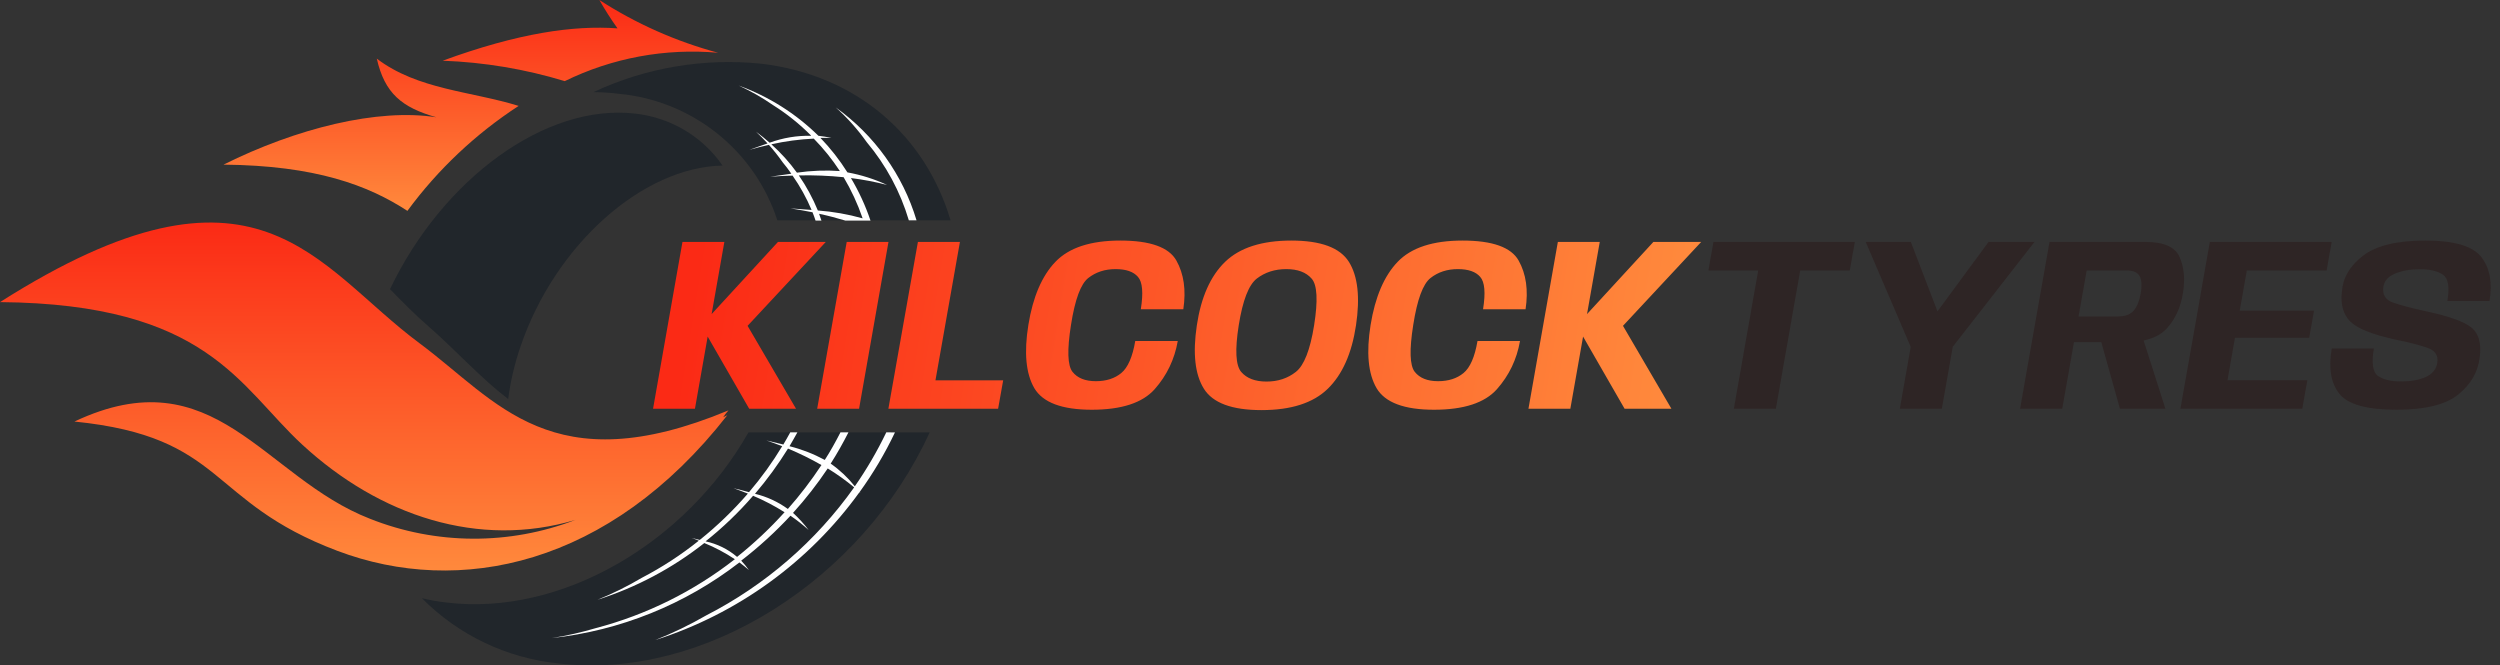 <?xml version="1.0" encoding="UTF-8"?>
<svg xmlns="http://www.w3.org/2000/svg" width="263" height="70" viewBox="0 0 263 70" fill="none">
  <rect x="0" y="0" width="263" height="70" fill="#333333" stroke="none"/>
  <path d="M68.701 43L71.795 25.45H76.202L74.863 33.042L81.844 25.45H86.875L78.646 34.277L83.742 43H78.815L74.447 35.408L73.108 43H68.701ZM85.967 43L89.074 25.45H93.468L90.374 43H85.967ZM93.457 43L96.564 25.45H100.984L98.41 40.01H105.534L105.001 43H93.457ZM114.852 43.104C111.715 43.104 109.7 42.346 108.807 40.829C107.923 39.304 107.715 37.089 108.183 34.186C108.66 31.239 109.609 29.025 111.03 27.543C112.46 26.052 114.735 25.307 117.855 25.307C121.001 25.307 122.968 26.009 123.757 27.413C124.546 28.817 124.788 30.524 124.485 32.535H120.013C120.29 30.802 120.191 29.666 119.714 29.129C119.246 28.583 118.462 28.31 117.361 28.31C116.243 28.31 115.285 28.622 114.488 29.246C113.691 29.87 113.084 31.517 112.668 34.186C112.252 36.803 112.304 38.446 112.824 39.113C113.344 39.772 114.163 40.101 115.281 40.101C116.373 40.101 117.266 39.815 117.959 39.243C118.652 38.671 119.142 37.549 119.428 35.876H123.9C123.562 37.809 122.752 39.499 121.469 40.946C120.186 42.385 117.981 43.104 114.852 43.104ZM132.706 43.143C129.603 43.143 127.584 42.393 126.648 40.894C125.712 39.395 125.465 37.172 125.907 34.225C126.349 31.27 127.337 29.047 128.871 27.556C130.414 26.057 132.741 25.307 135.852 25.307C138.955 25.307 140.974 26.057 141.91 27.556C142.846 29.055 143.093 31.278 142.651 34.225C142.209 37.18 141.217 39.408 139.674 40.907C138.14 42.398 135.817 43.143 132.706 43.143ZM133.239 40.14C134.435 40.14 135.462 39.802 136.32 39.126C137.187 38.45 137.828 36.816 138.244 34.225C138.66 31.608 138.573 29.97 137.984 29.311C137.403 28.644 136.515 28.31 135.319 28.31C134.123 28.31 133.092 28.639 132.225 29.298C131.367 29.957 130.73 31.599 130.314 34.225C129.907 36.808 129.993 38.441 130.574 39.126C131.155 39.802 132.043 40.14 133.239 40.14ZM150.856 43.104C147.719 43.104 145.704 42.346 144.811 40.829C143.927 39.304 143.719 37.089 144.187 34.186C144.664 31.239 145.613 29.025 147.034 27.543C148.464 26.052 150.739 25.307 153.859 25.307C157.005 25.307 158.972 26.009 159.761 27.413C160.55 28.817 160.792 30.524 160.489 32.535H156.017C156.294 30.802 156.195 29.666 155.718 29.129C155.25 28.583 154.466 28.31 153.365 28.31C152.247 28.31 151.289 28.622 150.492 29.246C149.695 29.87 149.088 31.517 148.672 34.186C148.256 36.803 148.308 38.446 148.828 39.113C149.348 39.772 150.167 40.101 151.285 40.101C152.377 40.101 153.27 39.815 153.963 39.243C154.656 38.671 155.146 37.549 155.432 35.876H159.904C159.566 37.809 158.756 39.499 157.473 40.946C156.19 42.385 153.985 43.104 150.856 43.104ZM160.793 43L163.887 25.45H168.294L166.955 33.042L173.936 25.45H178.967L170.738 34.277L175.834 43H170.907L166.539 35.408L165.2 43H160.793Z" fill="url(#paint0_linear_8_288)"></path>
  <path d="M182.401 43L184.962 28.453H179.723L180.256 25.45H195.128L194.595 28.453H189.382L186.821 43H182.401ZM201.084 36.669L196.274 25.45H201.019L203.944 33.068H203.593L209.196 25.45H214.032L205.283 36.669H201.084ZM199.862 43L201.422 34.16H205.842L204.282 43H199.862ZM212.513 43L215.608 25.45H225.683C227.633 25.45 228.837 25.983 229.297 27.049C229.765 28.115 229.882 29.372 229.648 30.819C229.422 32.284 228.868 33.514 227.984 34.511C227.108 35.499 225.665 35.993 223.655 35.993H218.182L216.947 43H212.513ZM223.018 43L220.73 34.836L225.137 34.654L227.801 43H223.018ZM218.663 33.289H222.849C223.577 33.289 224.118 33.081 224.474 32.665C224.829 32.24 225.072 31.642 225.202 30.871C225.34 30.108 225.31 29.515 225.111 29.09C224.911 28.665 224.443 28.453 223.707 28.453H219.521L218.663 33.289ZM229.382 43L232.476 25.45H245.294L244.761 28.453H236.363L235.622 32.678H243.435L242.928 35.538H235.115L234.335 39.997H242.733L242.2 43H229.382ZM252.096 43.104C248.994 43.104 246.996 42.545 246.103 41.427C245.211 40.309 244.942 38.723 245.297 36.669H249.73C249.47 38.212 249.618 39.174 250.172 39.555C250.736 39.936 251.542 40.127 252.59 40.127C253.63 40.127 254.497 39.971 255.19 39.659C255.892 39.338 256.295 38.844 256.399 38.177C256.529 37.406 256.187 36.877 255.372 36.591C254.558 36.305 253.409 36.01 251.927 35.707C249.553 35.187 247.993 34.559 247.247 33.822C246.511 33.085 246.216 32.045 246.363 30.702C246.467 29.229 247.208 27.963 248.586 26.906C249.964 25.84 252.153 25.307 255.151 25.307C258.176 25.307 260.135 25.883 261.027 27.036C261.929 28.18 262.219 29.723 261.898 31.664H257.465C257.717 30.173 257.552 29.246 256.971 28.882C256.399 28.509 255.615 28.323 254.618 28.323C253.552 28.323 252.66 28.479 251.94 28.791C251.23 29.094 250.827 29.554 250.731 30.169C250.61 30.984 250.939 31.534 251.719 31.82C252.499 32.097 253.661 32.405 255.203 32.743C257.673 33.272 259.281 33.852 260.026 34.485C260.772 35.109 261.053 36.136 260.871 37.566C260.698 39.109 259.948 40.417 258.622 41.492C257.305 42.567 255.13 43.104 252.096 43.104Z" fill="#2E2525"></path>
  <path fill-rule="evenodd" clip-rule="evenodd" d="M92.959 18.134L93.119 18.463L93.619 18.582L92.959 18.134ZM64.953 2.984C60.352 2.646 54.531 3.472 46.569 6.386C50.926 6.546 55.243 7.268 59.412 8.535C64.412 6.087 69.994 5.055 75.545 5.551C71.115 4.36 66.9 2.487 63.053 0C63.633 1.015 64.263 2.009 64.963 2.984H64.953ZM45.949 12.345C39.758 11.35 31.156 13.509 23.515 17.319C33.207 17.408 38.738 19.497 42.859 22.183C46.06 17.833 50.025 14.092 54.561 11.141C49.56 9.589 43.939 9.44 39.638 6.167C40.468 9.818 42.268 11.31 45.929 12.345H45.949Z" fill="url(#paint1_linear_8_288)"></path>
  <path d="M81.776 23.178H100C97.379 14.354 90.248 7.928 80.116 6.705C74.058 6.078 67.943 7.11 62.432 9.689C63.329 9.699 64.224 9.759 65.113 9.868C68.895 10.223 72.489 11.673 75.451 14.039C78.412 16.404 80.612 19.582 81.776 23.178ZM53.461 41.978C53.706 40.107 54.138 38.264 54.751 36.477C58.402 25.714 67.633 17.577 76.015 17.418C74.972 15.909 73.615 14.64 72.036 13.698C70.457 12.756 68.693 12.162 66.863 11.957C57.411 10.823 46.559 18.841 41.028 30.419C42.358 31.782 43.699 33.145 45.149 34.398C47.99 36.885 50.51 39.72 53.461 41.978ZM46.959 63.386C46.09 63.286 45.229 63.134 44.379 62.928C48.213 66.803 53.284 69.23 58.722 69.792C74.025 71.642 90.728 60.978 97.8 45.49H78.736C72.144 57.129 59.032 64.848 46.959 63.386Z" fill="#21262B"></path>
  <path fill-rule="evenodd" clip-rule="evenodd" d="M76.635 43.172C58.012 50.921 52.31 42.177 44.159 36.129C33.157 27.982 27.155 14.543 0 31.782C21.864 31.971 25.145 40.645 31.816 46.793C39.938 54.274 50.37 57.735 60.542 54.691C53.578 57.371 45.852 57.328 38.918 54.572C27.695 50.205 22.584 37.383 7.832 44.346C23.835 45.967 21.694 52.752 35.507 57.954C48.29 62.779 64.083 59.586 76.515 43.679L76.075 43.898C76.245 43.64 76.415 43.411 76.635 43.172Z" fill="url(#paint2_linear_8_288)"></path>
  <path fill-rule="evenodd" clip-rule="evenodd" d="M87.918 11.3C89.139 12.392 90.232 13.617 91.178 14.951C93.204 17.364 94.712 20.164 95.609 23.178H96.419C94.981 18.394 91.992 14.218 87.918 11.3ZM85.317 14.285C83.834 14.253 82.358 14.5 80.966 15.011C80.506 14.613 80.036 14.225 79.536 13.857C79.956 14.255 80.366 14.663 80.746 15.09C80.176 15.279 79.546 15.508 78.836 15.767C79.536 15.558 80.216 15.389 80.886 15.24C81.402 15.818 81.883 16.425 82.326 17.06C82.656 17.448 82.957 17.856 83.247 18.274L81.026 18.592C81.826 18.532 82.606 18.492 83.377 18.473C84.169 19.603 84.839 20.814 85.377 22.084C84.687 22.024 83.957 21.974 83.157 21.924C83.947 22.044 84.717 22.183 85.477 22.332C85.597 22.621 85.697 22.909 85.797 23.208H86.417C86.337 22.969 86.257 22.73 86.167 22.491C87.167 22.7 88.038 22.939 88.938 23.208H91.578C91.052 21.648 90.361 20.147 89.518 18.731C90.799 18.89 92.069 19.133 93.319 19.457C91.992 18.84 90.59 18.395 89.148 18.134C88.329 16.83 87.377 15.613 86.307 14.504C86.697 14.504 87.087 14.504 87.468 14.504C86.977 14.404 86.527 14.334 86.097 14.285C83.718 11.944 80.859 10.143 77.716 9.003C78.974 9.579 80.179 10.264 81.316 11.052C82.768 11.965 84.11 13.04 85.317 14.255V14.285ZM90.738 22.969C89.203 22.537 87.628 22.26 86.037 22.143C85.504 20.846 84.834 19.609 84.037 18.453C85.609 18.418 87.183 18.482 88.748 18.642C89.557 20.003 90.224 21.443 90.738 22.939V22.969ZM88.358 17.995C86.849 17.89 85.333 17.947 83.837 18.164C83.052 17.075 82.15 16.075 81.146 15.18C82.613 14.854 84.106 14.654 85.607 14.583C86.637 15.629 87.558 16.776 88.358 18.005V17.995ZM93.239 45.48C92.288 47.458 91.181 49.357 89.928 51.16C89.201 50.247 88.345 49.443 87.388 48.773C88.068 47.708 88.688 46.604 89.258 45.48H88.418C87.908 46.475 87.358 47.469 86.767 48.385C85.596 47.752 84.349 47.267 83.057 46.942C83.347 46.465 83.617 45.948 83.887 45.48H83.137C82.897 45.918 82.656 46.346 82.406 46.763L80.626 46.336C81.196 46.525 81.746 46.733 82.287 46.942C81.258 48.646 80.091 50.263 78.796 51.777C78.296 51.638 77.796 51.508 77.165 51.359C77.675 51.538 78.166 51.727 78.676 51.926C77.14 53.699 75.446 55.331 73.615 56.8L72.785 56.601C73.045 56.681 73.275 56.79 73.515 56.88C71.648 58.375 69.638 59.684 67.513 60.789C66.02 61.673 64.462 62.444 62.853 63.097C66.931 61.797 70.739 59.775 74.095 57.129C75.22 57.587 76.296 58.157 77.305 58.83C72.985 62.208 68.015 64.672 62.703 66.071C61.178 66.525 59.624 66.877 58.052 67.126C65.244 66.345 72.077 63.589 77.786 59.168C78.126 59.426 78.476 59.695 78.786 59.974C78.537 59.626 78.266 59.294 77.976 58.979C79.831 57.549 81.564 55.969 83.157 54.254C83.827 54.711 84.465 55.212 85.067 55.756C84.575 55.108 84.026 54.506 83.427 53.955C84.757 52.488 85.978 50.925 87.077 49.28C88.051 49.876 88.98 50.541 89.858 51.27C85.842 56.935 80.51 61.552 74.315 64.728C72.586 65.724 70.788 66.595 68.934 67.335C77.587 64.574 85.119 59.12 90.418 51.777L90.518 51.866L90.438 51.757C91.864 49.784 93.106 47.687 94.149 45.49L93.239 45.48ZM77.535 58.581C76.585 57.772 75.448 57.211 74.225 56.95C76.038 55.509 77.712 53.904 79.226 52.155C80.375 52.641 81.482 53.22 82.537 53.886C81.001 55.587 79.328 57.16 77.535 58.591V58.581ZM82.877 53.538C81.841 52.789 80.669 52.249 79.426 51.946C80.703 50.451 81.863 48.861 82.897 47.191C84.106 47.694 85.281 48.272 86.417 48.922C85.349 50.545 84.166 52.091 82.877 53.547V53.538Z" fill="white"></path>
  <defs>
    <linearGradient id="paint0_linear_8_288" x1="73.5" y1="26.5" x2="175" y2="43" gradientUnits="userSpaceOnUse">
      <stop stop-color="#FB2A15"></stop>
      <stop offset="1" stop-color="#FF893C"></stop>
    </linearGradient>
    <linearGradient id="paint1_linear_8_288" x1="58.567" y1="0" x2="58.567" y2="22.183" gradientUnits="userSpaceOnUse">
      <stop stop-color="#FB2A15"></stop>
      <stop offset="1" stop-color="#FF893C"></stop>
    </linearGradient>
    <linearGradient id="paint2_linear_8_288" x1="38.318" y1="23.412" x2="38.318" y2="60.018" gradientUnits="userSpaceOnUse">
      <stop stop-color="#FB2A15"></stop>
      <stop offset="1" stop-color="#FF893C"></stop>
    </linearGradient>
  </defs>
</svg>

